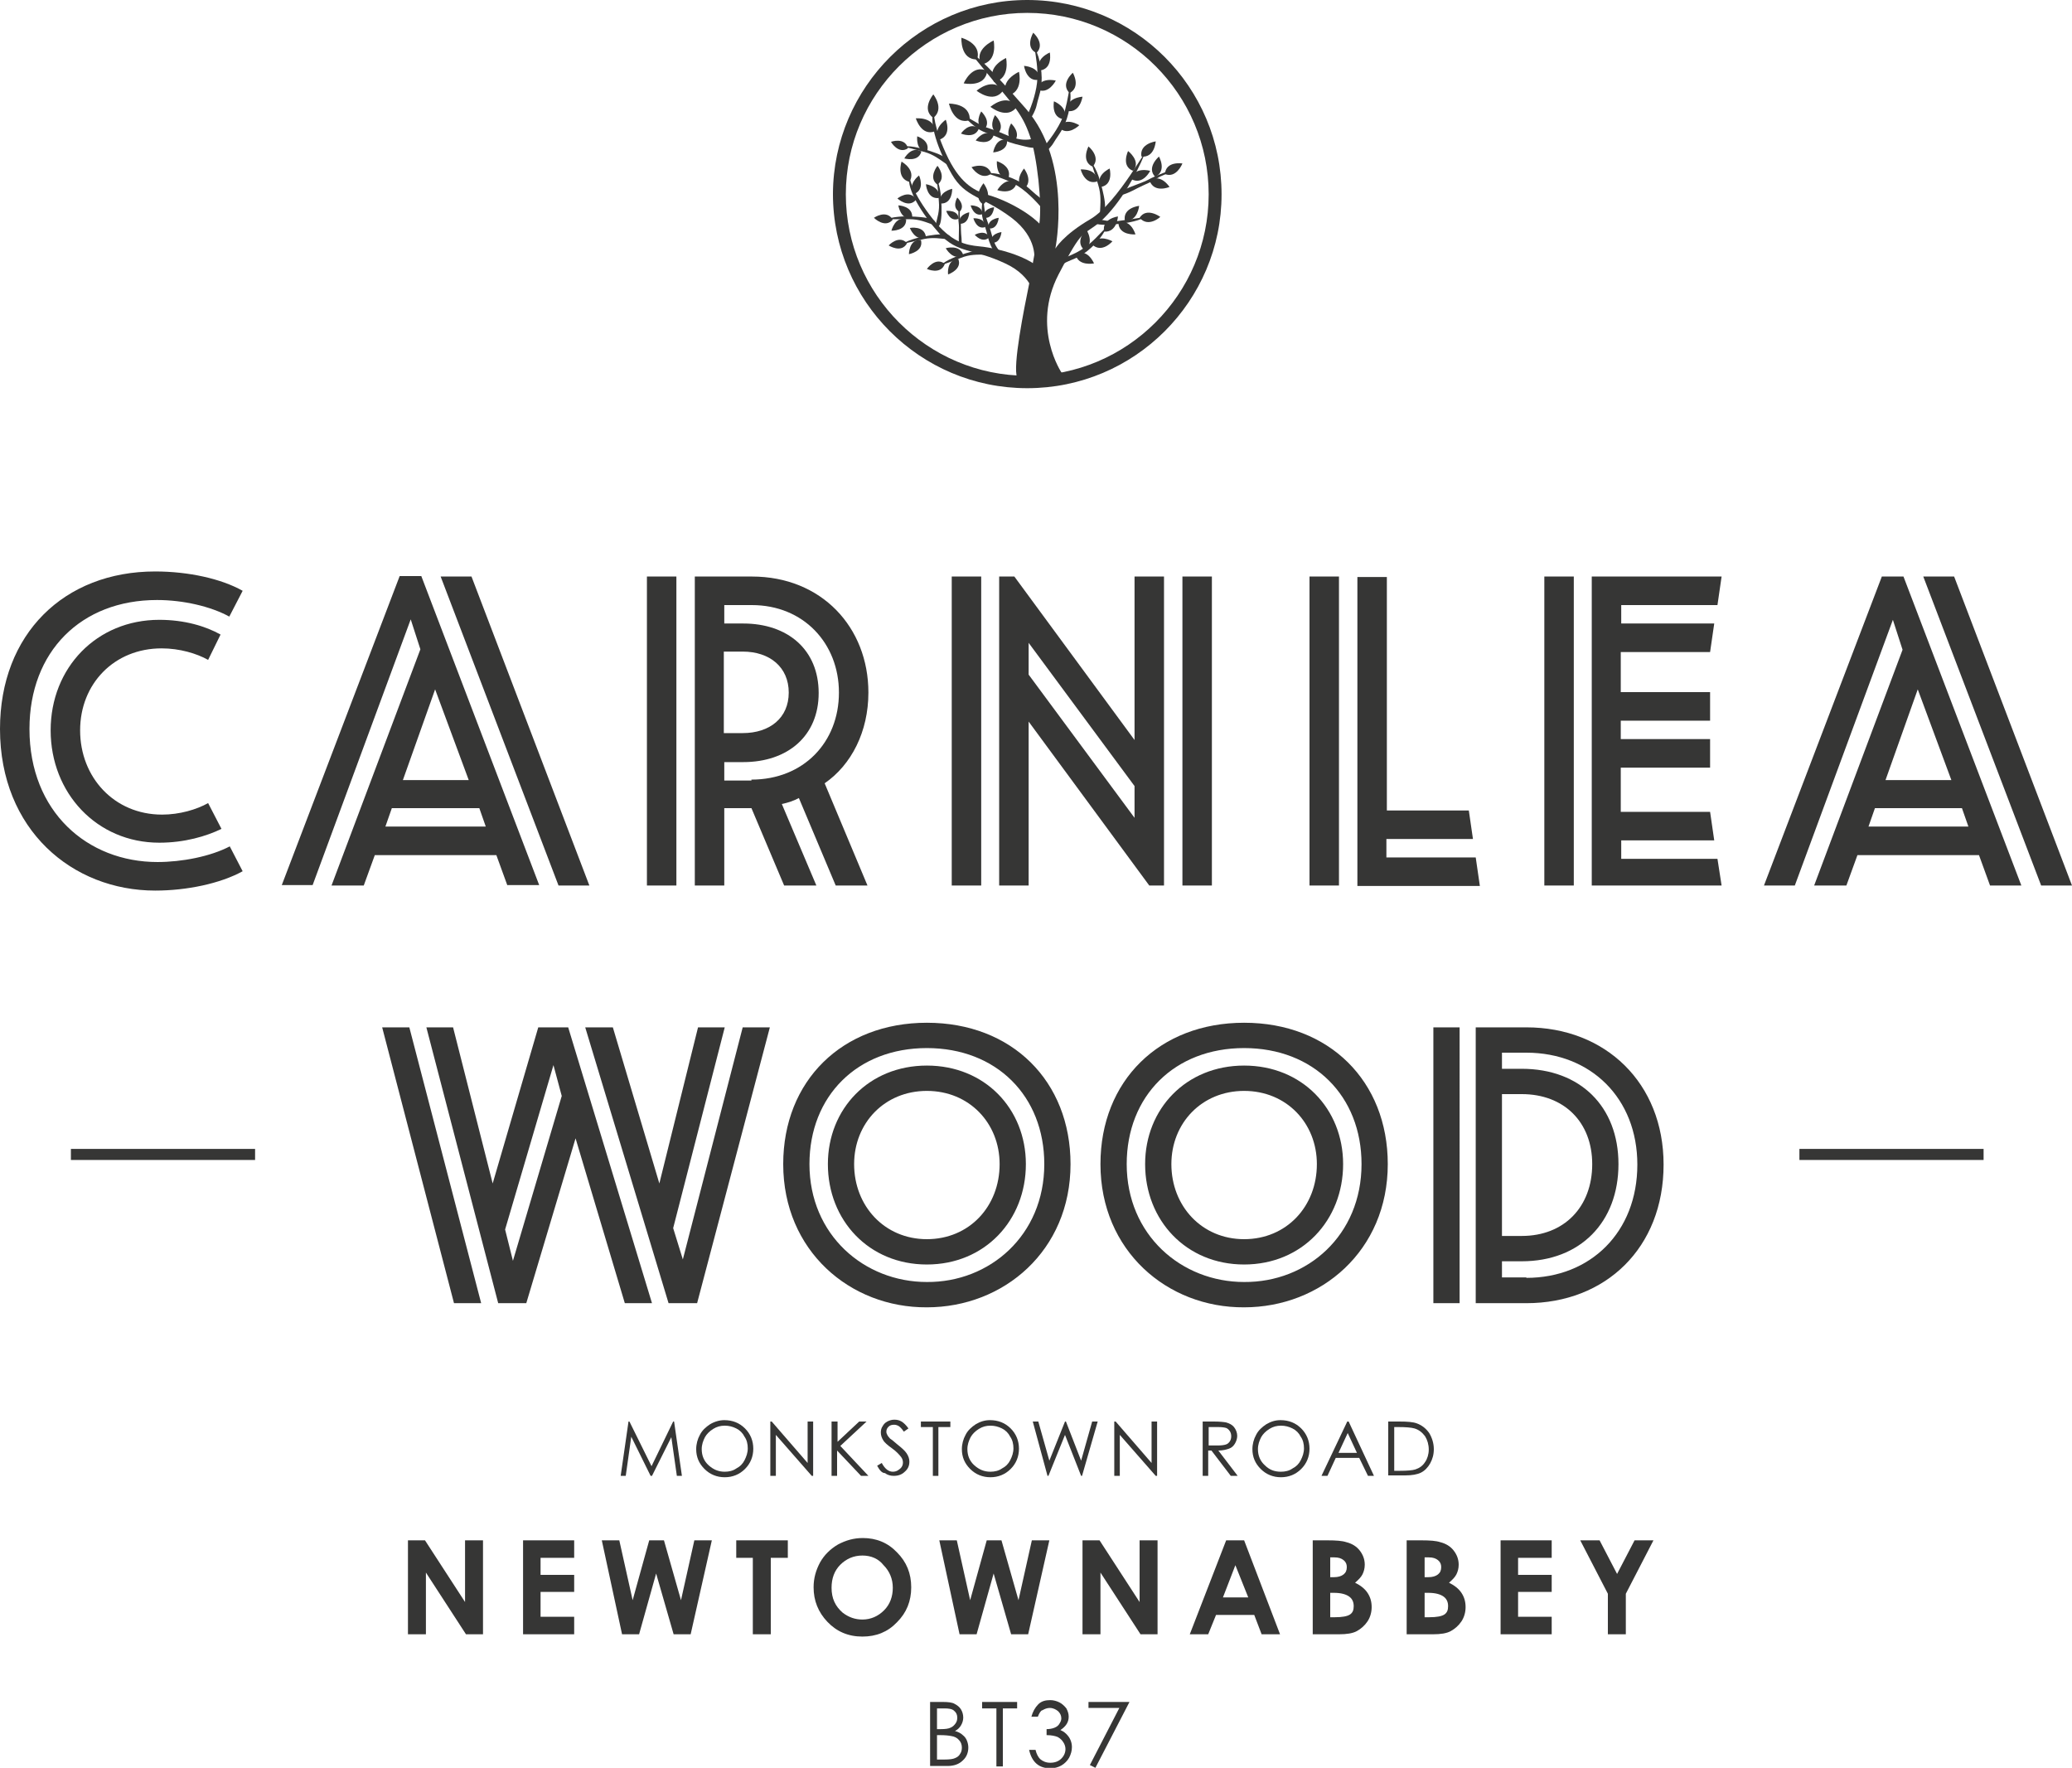 <?xml version="1.0" encoding="utf-8"?>
<!-- Generator: Adobe Illustrator 25.2.1, SVG Export Plug-In . SVG Version: 6.00 Build 0)  -->
<svg version="1.1" id="Layer_1" xmlns="http://www.w3.org/2000/svg" xmlns:xlink="http://www.w3.org/1999/xlink" x="0px" y="0px"
	 width="450px" height="383.9px" viewBox="0 0 450 383.9" style="enable-background:new 0 0 450 383.9;" xml:space="preserve">
<style type="text/css">
	.st0{fill:#363635;}
</style>
<g>
	<g>
		<g>
			<path class="st0" d="M220.9,82c0,0,7.5,2,9.7-1c0,0-6.7-9.8-0.7-21.4c5.4-10.5,5.2-8.2,9-11.4c4.6-4.1,8.1-10.9,9.5-14.3
				c1.5-3.5-5.6,10.2-11.6,13.7c-6,3.5-7.6,6.4-7.6,6.4s3.8-18.7-6.4-30.4c-10.4-11.9-11.5-11.8-11.5-11.8l0.3,0.7
				c8.4,10.4,10.2,11.6,12.1,17.1c1.5,4.2,2.7,14.7,2,19.2c-0.7,4.5-1.2,7.5-2.2,12.9C222.4,67.1,219.9,79.5,220.9,82"/>
		</g>
	</g>
	<g>
		<g>
			<path class="st0" d="M224.8,64.9c0,0-0.2-4.8-6.5-7.7c-7-3.3-10.4-2.1-14.3-6.5c-3.9-4.4-7.1-9.7-6.5-12.3c0,0,0.5,3.4,5.2,9.3
				c3.9,4.9,7,5.5,10,5.8c4.6,0.4,14.4,3.1,14.8,7.7C227.8,65.7,224.8,64.9,224.8,64.9"/>
		</g>
		<g>
			<path class="st0" d="M224.6,56.5c0,0,0.9-4.8-4.9-9.2c-6.4-4.8-10-4.3-13-9.5c-3-5.2-5-11.2-3.9-13.7c0,0-0.2,3.5,3.2,10.4
				c2.9,5.7,5.9,7,8.8,7.9c4.6,1.3,13.8,6.2,13.2,10.9C227.4,58,224.6,56.5,224.6,56.5"/>
		</g>
		<g>
			<path class="st0" d="M215.8,8.8c0,0-4.4,1.9-2.7,5.2l0,0C216.8,13.4,215.8,8.8,215.8,8.8"/>
		</g>
		<g>
			<path class="st0" d="M218.5,12.6c0,0-4.4,1.9-2.6,5.2l0,0C219.5,17.1,218.5,12.6,218.5,12.6"/>
		</g>
		<g>
			<path class="st0" d="M221.3,15.6c0,0-4.4,1.9-2.6,5.2l0,0C222.4,20.1,221.3,15.6,221.3,15.6"/>
		</g>
		<g>
			<path class="st0" d="M208.8,8.2c0,0-0.3,4.8,3.4,4.7l0,0C213.3,9.4,208.8,8.2,208.8,8.2"/>
		</g>
		<g>
			<path class="st0" d="M209.3,18.1c0,0,4.7,1,5.1-2.7l0,0C211.1,13.8,209.3,18.1,209.3,18.1"/>
		</g>
		<g>
			<path class="st0" d="M212.1,19.7c0,0,3.7,3,5.8-0.1h0C215.6,16.6,212.1,19.7,212.1,19.7"/>
		</g>
		<g>
			<path class="st0" d="M215.1,23.2c0,0,3.7,3,5.8-0.1h0C218.6,20.1,215.1,23.2,215.1,23.2"/>
		</g>
		<g>
			<path class="st0" d="M195.8,35.1c0,0-1.2,3.6,1.7,4.4l0,0C199.1,36.9,195.8,35.1,195.8,35.1"/>
		</g>
		<g>
			<path class="st0" d="M194.9,43.1c0,0,2.5,2.3,4.1,0.2h0C197.5,41,194.9,43.1,194.9,43.1"/>
		</g>
		<g>
			<path class="st0" d="M199.6,38.1c0,0-2.7,2-1,4l0,0C201,41.1,199.6,38.1,199.6,38.1"/>
		</g>
		<g>
			<path class="st0" d="M251,30.7c0,0-3.6,0.5-3.1,3.3l0,0C250.8,34.3,251,30.7,251,30.7"/>
		</g>
		<g>
			<path class="st0" d="M238.9,46.2c0.1-2.2,0.3-3.8-0.4-6.1c-0.4-1.4-0.9-2.9-1.6-5.1c0.7,1,1.2,1.9,1.7,3.3
				c0.3,0.9,2.5,7.9,0.7,7.9c0-0.2-0.1,0.2-0.1,0.1"/>
		</g>
		<g>
			<path class="st0" d="M236.4,31.8c0,0-1.7,3.2,0.9,4.4l0,0C239.2,34.1,236.4,31.8,236.4,31.8"/>
		</g>
		<g>
			<path class="st0" d="M234.7,36.8c0,0,0.9,3.5,3.6,2.6l0,0C238.3,36.5,234.7,36.8,234.7,36.8"/>
		</g>
		<g>
			<path class="st0" d="M241,36.6c0,0-3.3,1.5-1.9,4l0,0C241.9,40.1,241,36.6,241,36.6"/>
		</g>
		<g>
			<path class="st0" d="M205.5,35.6c-1.6-1.1-2.7-2-4.7-2.6c-1.3-0.3-2.6-0.7-4.6-1.2c1.1-0.1,2,0,3.3,0.3c0.9,0.2,7.1,1.8,6.3,3.2
				c-0.2-0.1,0.1,0.2,0,0.2"/>
		</g>
		<g>
			<path class="st0" d="M193.5,30.8c0,0,1.6,2.8,3.7,1.4l0,0C196.5,29.7,193.5,30.8,193.5,30.8"/>
		</g>
		<g>
			<path class="st0" d="M196.4,34.4c0,0,3.1,0.9,3.7-1.5l0,0C197.9,31.6,196.4,34.4,196.4,34.4"/>
		</g>
		<g>
			<path class="st0" d="M199.2,29.6c0,0-0.4,3.2,2.1,3.4l0,0C202.2,30.5,199.2,29.6,199.2,29.6"/>
		</g>
		<g>
			<path class="st0" d="M203.1,49.2c0.5-2,1-3.4,0.8-5.5c-0.1-1.4-0.2-2.8-0.5-4.9c0.5,1,0.7,1.9,0.9,3.3c0.1,0.9,0.7,7.5-0.9,7.2
				c0.1-0.2-0.2,0.1-0.1,0.1"/>
		</g>
		<g>
			<path class="st0" d="M203.6,36c0,0-2.1,2.6,0,4.1v0C205.7,38.5,203.6,36,203.6,36"/>
		</g>
		<g>
			<path class="st0" d="M201.1,40c0,0,0.2,3.3,2.8,3l0,0C204.4,40.5,201.1,40,201.1,40"/>
		</g>
		<g>
			<path class="st0" d="M206.8,41c0,0-3.3,0.7-2.5,3.2l0,0C206.9,44.3,206.8,41,206.8,41"/>
		</g>
		<g>
			<path class="st0" d="M237.5,47.4c2.2,0.4,3.7,0.9,6,0.5c1.5-0.2,3-0.4,5.3-0.8c-1.1,0.6-2.1,0.9-3.6,1.2c-1,0.2-8.1,1.3-8-0.5
				c0.2,0.1-0.2-0.2-0.1-0.2"/>
		</g>
		<g>
			<path class="st0" d="M252,47.1c0,0-3-2.2-4.5,0.2l0,0C249.4,49.5,252,47.1,252,47.1"/>
		</g>
		<g>
			<path class="st0" d="M247.4,44.7c0,0-3.6,0.4-3.1,3.2l0,0C247.1,48.2,247.4,44.7,247.4,44.7"/>
		</g>
		<g>
			<path class="st0" d="M246.6,50.9c0,0-1-3.5-3.7-2.5l0,0C243,51.2,246.6,50.9,246.6,50.9"/>
		</g>
		<g>
			<path class="st0" d="M202.9,48.9c-1.9-0.7-3.3-1.3-5.4-1.3c-1.4,0-2.8,0-4.9,0c1.1-0.4,2-0.5,3.4-0.6c0.9,0,7.5-0.1,7.1,1.5
				c-0.2-0.1,0.1,0.2,0.1,0.2"/>
		</g>
		<g>
			<path class="st0" d="M189.8,47.3c0,0,2.4,2.4,4.1,0.4l0,0C192.5,45.4,189.8,47.3,189.8,47.3"/>
		</g>
		<g>
			<path class="st0" d="M193.6,50.1c0,0,3.3,0.1,3.2-2.5l0,0C194.4,46.9,193.6,50.1,193.6,50.1"/>
		</g>
		<g>
			<path class="st0" d="M195.1,44.6c0,0,0.5,3.3,3,2.8l0,0C198.4,44.7,195.1,44.6,195.1,44.6"/>
		</g>
		<g>
			<path class="st0" d="M206.2,52c-2-0.2-3.5-0.5-5.5-0.1c-1.3,0.3-2.7,0.6-4.8,1.1c1-0.6,1.8-0.9,3.2-1.3c0.9-0.2,7.3-1.7,7.3-0.1
				c-0.2,0,0.2,0.1,0.1,0.1"/>
		</g>
		<g>
			<path class="st0" d="M193,53.3c0,0,2.8,1.8,4-0.5l0,0C195.2,50.9,193,53.3,193,53.3"/>
		</g>
		<g>
			<path class="st0" d="M197.4,55.2c0,0,3.3-0.6,2.6-3.1l0,0C197.4,51.9,197.4,55.2,197.4,55.2"/>
		</g>
		<g>
			<path class="st0" d="M197.6,49.5c0,0,1.2,3.1,3.5,2l0,0C200.8,48.9,197.6,49.5,197.6,49.5"/>
		</g>
		<g>
			<path class="st0" d="M214.2,55.3c-2,0-3.5-0.1-5.5,0.7c-1.3,0.5-2.6,1-4.6,1.7c0.9-0.7,1.7-1.2,2.9-1.7c0.8-0.4,7-2.7,7.2-1.1
				c-0.2,0,0.2,0.1,0.1,0.1"/>
		</g>
		<g>
			<path class="st0" d="M201.3,58.4c0,0,3,1.4,3.9-1.1l0,0C203.2,55.7,201.3,58.4,201.3,58.4"/>
		</g>
		<g>
			<path class="st0" d="M205.9,59.6c0,0,3.2-1.1,2.2-3.4l0,0C205.5,56.4,205.9,59.6,205.9,59.6"/>
		</g>
		<g>
			<path class="st0" d="M205.4,53.9c0,0,1.6,2.9,3.8,1.5l0,0C208.5,53,205.4,53.9,205.4,53.9"/>
		</g>
		<g>
			<path class="st0" d="M245,32.8c0,0-1.6,3.3,1.1,4.3l0,0C247.9,35,245,32.8,245,32.8"/>
		</g>
		<g>
			<path class="st0" d="M249.8,37.1c0,0-3.5-1-4.1,1.8l0,0C248.2,40.3,249.8,37.1,249.8,37.1"/>
		</g>
		<g>
			<path class="st0" d="M243.8,41.4c2-1.1,4.3-1.6,6.2-2.7c0.5-0.3,5.7-2.5,3.6-1.1c-0.5,0.3-1.7,0.7-2.1,1
				c-0.8,0.6-2.4,1.3-3.3,1.7c-1.6,0.7-2.8,1.6-5.1,2.2c0.1-0.5,0.3-0.4,0.7-0.7"/>
		</g>
		<g>
			<path class="st0" d="M256.8,35.5c0,0-3.6-0.6-3.8,2.3l0,0C255.5,38.8,256.8,35.5,256.8,35.5"/>
		</g>
		<g>
			<path class="st0" d="M254,40.6c0,0-2-3.1-4.3-1.3l0,0C250.7,42,254,40.6,254,40.6"/>
		</g>
		<g>
			<path class="st0" d="M251.7,34c0,0-2.8,2.4-0.8,4.4l0,0C253.5,37.1,251.7,34,251.7,34"/>
		</g>
		<g>
			<path class="st0" d="M208.3,53.1c-0.2-1.6,0.1-3.3-0.1-4.8c-0.1-0.4-0.1-4.4,0.2-2.7c0.1,0.4,0,1.3,0.1,1.7
				c0.2,0.7,0.2,1.9,0.2,2.6c0,1.2,0.3,2.3,0.1,4c-0.3-0.2-0.2-0.3-0.3-0.7"/>
		</g>
		<g>
			<path class="st0" d="M207.9,42.9c0,0-1.3,2.2,0.5,3.1l0,0C209.8,44.6,207.9,42.9,207.9,42.9"/>
		</g>
		<g>
			<path class="st0" d="M210.5,46.1c0,0-2.6,0.5-2,2.5l0,0C210.5,48.6,210.5,46.1,210.5,46.1"/>
		</g>
		<g>
			<path class="st0" d="M205.5,45.8c0,0,0.8,2.5,2.7,1.7l0,0C208.1,45.5,205.5,45.8,205.5,45.8"/>
		</g>
		<g>
			<path class="st0" d="M223.1,25.1c1.1-2.4,2.1-5.5,2.2-8.1c0.1-2.3-0.3-4.4-0.6-6.6c1.3,2.2,1.8,6,1.4,8.6c-0.2,1.3-0.7,2.6-1,4
				c-0.1,0.7-1.7,4.3-1.8,2.1"/>
		</g>
		<g>
			<path class="st0" d="M224.4,7.1c0,0-1.9,3.2,0.7,4.4l0,0C227.1,9.5,224.4,7.1,224.4,7.1"/>
		</g>
		<g>
			<path class="st0" d="M228,11.4c0,0-3.4,1.4-2.1,3.9l0,0C228.7,14.9,228,11.4,228,11.4"/>
		</g>
		<g>
			<path class="st0" d="M229.3,17.5c0,0-3.5-0.9-4.1,1.9l0,0C227.7,20.7,229.3,17.5,229.3,17.5"/>
		</g>
		<g>
			<path class="st0" d="M222.4,14.3c0,0,0.5,3.6,3.3,3l0,0C226,14.5,222.4,14.3,222.4,14.3"/>
		</g>
		<g>
			<path class="st0" d="M226.6,45.6c-1.6-2-4-4.4-6.2-5.6c-2-1.1-4.1-1.7-6.1-2.4c2.6-0.2,6.2,1.1,8.3,2.6c1.1,0.8,2,1.8,3.1,2.6
				c0.5,0.4,3.1,3.5,1.1,2.5"/>
		</g>
		<g>
			<path class="st0" d="M211,36.3c0,0,2,3.1,4.3,1.4l0,0C214.3,35,211,36.3,211,36.3"/>
		</g>
		<g>
			<path class="st0" d="M216.5,35c0,0-0.3,3.7,2.5,3.7l0,0C219.9,36,216.5,35,216.5,35"/>
		</g>
		<g>
			<path class="st0" d="M222.4,36.6c0,0-2.4,2.8-0.1,4.5v0C224.6,39.4,222.4,36.6,222.4,36.6"/>
		</g>
		<g>
			<path class="st0" d="M216.6,41.3c0,0,3.5,1.2,4.2-1.6l0,0C218.3,38.2,216.6,41.3,216.6,41.3"/>
		</g>
		<g>
			<path class="st0" d="M227.8,57c2.5-0.6,5.6-1.7,7.7-3.2c1.9-1.3,3.3-3,4.8-4.5c-0.9,2.4-3.6,5.1-5.9,6.4c-1.2,0.6-2.5,1-3.7,1.7
				c-0.6,0.3-4.4,1.3-2.8-0.1"/>
		</g>
		<g>
			<path class="st0" d="M242.8,47c0,0-3.6,0.5-3,3.3l0,0C242.6,50.5,242.8,47,242.8,47"/>
		</g>
		<g>
			<path class="st0" d="M241.6,52.4c0,0-3.2-1.8-4.4,0.7l0,0C239.3,55.1,241.6,52.4,241.6,52.4"/>
		</g>
		<g>
			<path class="st0" d="M237.6,57.2c0,0-1.4-3.4-4-2l0,0C234.1,57.9,237.6,57.2,237.6,57.2"/>
		</g>
		<g>
			<path class="st0" d="M235.9,49.8c0,0-2.6,2.6-0.4,4.5l0,0C237.9,52.8,235.9,49.8,235.9,49.8"/>
		</g>
		<g>
			<path class="st0" d="M226.1,32.5c1.8-1.9,3.7-4.6,4.7-7c0.8-2.2,1.1-4.3,1.5-6.4c0.6,2.5-0.2,6.3-1.4,8.6
				c-0.6,1.2-1.5,2.3-2.2,3.5c-0.3,0.6-3,3.5-2.3,1.5"/>
		</g>
		<g>
			<path class="st0" d="M233,15.8c0,0-2.8,2.4-0.7,4.4l0,0C234.8,18.9,233,15.8,233,15.8"/>
		</g>
		<g>
			<path class="st0" d="M235.1,21c0,0-3.7,0.2-3.3,3.1l0,0C234.6,24.6,235.1,21,235.1,21"/>
		</g>
		<g>
			<path class="st0" d="M234.4,27.2c0,0-3.1-2-4.4,0.5l0,0C231.9,29.7,234.4,27.2,234.4,27.2"/>
		</g>
		<g>
			<path class="st0" d="M228.9,22c0,0-0.7,3.6,2.2,3.9l0,0C232.2,23.3,228.9,22,228.9,22"/>
		</g>
		<g>
			<path class="st0" d="M224.5,30.1c-3.3,0.9-5.8-0.9-8.7-1.9c-1.2-0.4-2.3-0.7-3.4-1.4c-1-0.6-1.9-1-2.8-1.8
				c-0.1,0.9,2.4,2.7,3.2,3.2c1.4,0.8,2.9,1.1,4.3,1.8c1.6,0.8,3,1.2,4.7,1.6c0.5,0.1,2.4,0.7,2.9,0.4c0.6-0.4,0.1-1.9-0.9-1.9"/>
		</g>
		<g>
			<path class="st0" d="M206.1,22.5c0,0,1,4.7,4.5,3.6l0,0C210.8,22.4,206.1,22.5,206.1,22.5"/>
		</g>
		<g>
			<path class="st0" d="M215.7,33.1c0,0,3.3-0.2,3-2.7l0,0C216.2,29.8,215.7,33.1,215.7,33.1"/>
		</g>
		<g>
			<path class="st0" d="M208.7,29c0,0,3,1.3,3.9-1.1l0,0C210.5,26.3,208.7,29,208.7,29"/>
		</g>
		<g>
			<path class="st0" d="M211.9,30.5c0,0,3,1.3,3.9-1.1l0,0C213.8,27.8,211.9,30.5,211.9,30.5"/>
		</g>
		<g>
			<path class="st0" d="M213.1,24.2c0,0-1.7,2.8,0.6,4l0,0C215.5,26.4,213.1,24.2,213.1,24.2"/>
		</g>
		<g>
			<path class="st0" d="M216.1,25c0,0-1.7,2.8,0.6,4l0,0C218.5,27.2,216.1,25,216.1,25"/>
		</g>
		<g>
			<path class="st0" d="M219.6,26.8c0,0-1.7,2.8,0.6,4l0,0C222,29,219.6,26.8,219.6,26.8"/>
		</g>
		<g>
			<path class="st0" d="M217.8,55.1c-2.2-1.6-2.2-4.1-3.1-6.3c-0.3-0.9-0.7-1.8-0.8-2.8c-0.1-0.9-0.3-1.7-0.2-2.7
				c-0.6,0.4-0.5,2.8-0.4,3.6c0.2,1.2,0.7,2.4,1,3.6c0.3,1.4,0.7,2.5,1.3,3.7c0.2,0.4,0.7,1.9,1.2,2c0.5,0.2,1.2-0.9,0.8-1.5"/>
		</g>
		<g>
			<path class="st0" d="M213.6,39.8c0,0-2.5,2.9-0.1,4.6v0C215.9,42.7,213.6,39.8,213.6,39.8"/>
		</g>
		<g>
			<path class="st0" d="M211.7,51c0,0,1.7,2,3.2,0.5l0,0C213.9,49.7,211.7,51,211.7,51"/>
		</g>
		<g>
			<path class="st0" d="M210.8,44.6c0,0,0.7,2.6,2.6,1.9l0,0C213.3,44.5,210.8,44.6,210.8,44.6"/>
		</g>
		<g>
			<path class="st0" d="M211.4,47.4c0,0,0.7,2.6,2.6,1.9l0,0C214,47.2,211.4,47.4,211.4,47.4"/>
		</g>
		<g>
			<path class="st0" d="M215.9,45c0,0-2.6,0.3-2.2,2.3l0,0C215.7,47.6,215.9,45,215.9,45"/>
		</g>
		<g>
			<path class="st0" d="M216.9,47.3c0,0-2.6,0.3-2.2,2.3l0,0C216.7,49.9,216.9,47.3,216.9,47.3"/>
		</g>
		<g>
			<path class="st0" d="M217.5,50.4c0,0-2.6,0.3-2.2,2.3l0,0C217.3,53,217.5,50.4,217.5,50.4"/>
		</g>
		<g>
			<path class="st0" d="M202.7,20.5c0,0-2.7,3.2,0,5.1l0,0C205.2,23.6,202.7,20.5,202.7,20.5"/>
		</g>
		<g>
			<path class="st0" d="M198.9,25.7c0,0,1.2,4,4.2,2.8l0,0C202.9,25.3,198.9,25.7,198.9,25.7"/>
		</g>
		<g>
			<path class="st0" d="M205.4,26c0,0-3.1,2.1-1.3,4.3l0,0C206.8,29.3,205.4,26,205.4,26"/>
		</g>
	</g>
	<g>
		<path class="st0" d="M223.1,84.3c-23.3,0-42.2-18.9-42.2-42.2C181,18.9,199.9,0,223.1,0c23.3,0,42.2,18.9,42.2,42.2
			C265.3,65.4,246.4,84.3,223.1,84.3z M223.1,2.8c-21.7,0-39.4,17.7-39.4,39.4s17.7,39.4,39.4,39.4s39.4-17.7,39.4-39.4
			S244.9,2.8,223.1,2.8z"/>
	</g>
	<g>
		<path class="st0" d="M98.6,283L83,223.1h5.9l15.6,59.9H98.6z M135.7,283L125,247.2L114.3,283h-6.1l-15.6-59.9h5.8L107,257
			l9.9-33.9h6.5l18.2,59.9H135.7z M122,238l-1.8-6.7l-10.5,35.7l1.7,6.8L122,238z M127.1,223.1h6l10.1,33.9l8.4-33.9h5.8l-11.2,43.6
			l2.1,6.8l13-50.4h5.9L151.4,283h-6.2L127.1,223.1z"/>
		<path class="st0" d="M170.1,252.8c0-18.1,12.8-30.7,31.2-30.7c18.5,0,31.2,12.7,31.2,30.7c0,18.8-14.5,31.1-31.2,31.1
			C184.6,284,170.1,271.6,170.1,252.8z M226.8,252.8c0-14.8-10.4-25.2-25.5-25.2c-15.1,0-25.5,10.4-25.5,25.2
			c0,15.4,11.9,25.6,25.5,25.6C214.9,278.5,226.8,268.3,226.8,252.8z M179.8,252.8c0-12,8.9-21.4,21.5-21.4s21.5,9.4,21.5,21.4
			c0,12.2-8.9,21.8-21.5,21.8S179.8,265,179.8,252.8z M217.1,252.8c0-8.9-6.6-15.9-15.8-15.9c-9.2,0-15.8,7-15.8,15.9
			c0,9.1,6.6,16.3,15.8,16.3C210.5,269.1,217.1,262,217.1,252.8z"/>
		<path class="st0" d="M239,252.8c0-18.1,12.8-30.7,31.2-30.7c18.5,0,31.2,12.7,31.2,30.7c0,18.8-14.5,31.1-31.2,31.1
			C253.5,284,239,271.6,239,252.8z M295.7,252.8c0-14.8-10.4-25.2-25.5-25.2c-15.1,0-25.5,10.4-25.5,25.2
			c0,15.4,11.9,25.6,25.5,25.6C283.9,278.5,295.7,268.3,295.7,252.8z M248.7,252.8c0-12,8.9-21.4,21.5-21.4
			c12.6,0,21.5,9.4,21.5,21.4c0,12.2-8.9,21.8-21.5,21.8C257.6,274.6,248.7,265,248.7,252.8z M286,252.8c0-8.9-6.6-15.9-15.8-15.9
			c-9.2,0-15.8,7-15.8,15.9c0,9.1,6.6,16.3,15.8,16.3C279.4,269.1,286,262,286,252.8z"/>
		<path class="st0" d="M311.3,283v-59.9h5.7V283H311.3z M320.5,223.1h11c17.2,0,29.8,12.1,29.8,29.8c0,18.1-12.6,30.1-29.8,30.1h-11
			V223.1z M331.5,277.5c13.9,0,24.1-9.9,24.1-24.6c0-14.4-10.1-24.3-24.1-24.3h-5.3v3.5h4.3c12.7,0,21,8.2,21,20.7
			c0,12.6-8.3,21.1-21,21.1h-4.3v3.5H331.5z M330.5,268.4c9.2,0,15.3-6.3,15.3-15.6c0-9.1-6.1-15.2-15.3-15.2h-4.3v30.8H330.5z"/>
	</g>
	<g>
		<path class="st0" d="M134.8,320.5l1.7-11.8h0.2l4.8,9.7l4.7-9.7h0.2l1.7,11.8H147l-1.2-8.4l-4.2,8.4h-0.3l-4.2-8.5l-1.2,8.5H134.8
			z"/>
		<path class="st0" d="M157.3,308.4c1.8,0,3.3,0.6,4.5,1.8c1.2,1.2,1.8,2.7,1.8,4.4c0,1.7-0.6,3.2-1.8,4.4c-1.2,1.2-2.7,1.8-4.4,1.8
			c-1.7,0-3.2-0.6-4.4-1.8c-1.2-1.2-1.8-2.6-1.8-4.3c0-1.1,0.3-2.2,0.8-3.1c0.5-1,1.3-1.7,2.2-2.3
			C155.2,308.7,156.3,308.4,157.3,308.4z M157.4,309.6c-0.9,0-1.7,0.2-2.5,0.7c-0.8,0.5-1.4,1.1-1.8,1.8c-0.4,0.8-0.7,1.6-0.7,2.6
			c0,1.4,0.5,2.6,1.5,3.5s2.1,1.4,3.5,1.4c0.9,0,1.8-0.2,2.5-0.7c0.8-0.4,1.4-1,1.8-1.8s0.7-1.6,0.7-2.6c0-0.9-0.2-1.8-0.7-2.5
			c-0.4-0.8-1-1.4-1.8-1.8C159.1,309.8,158.3,309.6,157.4,309.6z"/>
		<path class="st0" d="M167.3,320.5v-11.8h0.3l7.8,9v-9h1.2v11.8h-0.3l-7.8-8.9v8.9H167.3z"/>
		<path class="st0" d="M180.7,308.7h1.2v4.4l4.7-4.4h1.6l-5.7,5.3l6.1,6.5h-1.6l-5.2-5.5v5.5h-1.2V308.7z"/>
		<path class="st0" d="M190.5,318.3l1-0.6c0.7,1.3,1.5,1.9,2.4,1.9c0.4,0,0.8-0.1,1.1-0.3c0.3-0.2,0.6-0.4,0.8-0.7
			c0.2-0.3,0.3-0.6,0.3-1c0-0.4-0.1-0.8-0.4-1.2c-0.4-0.5-1-1.2-2-1.9c-1-0.7-1.6-1.3-1.8-1.6c-0.4-0.6-0.6-1.2-0.6-1.8
			c0-0.5,0.1-1,0.4-1.4c0.2-0.4,0.6-0.8,1-1c0.4-0.2,0.9-0.4,1.5-0.4c0.6,0,1.1,0.1,1.6,0.4c0.5,0.3,1,0.8,1.5,1.5l-1,0.7
			c-0.4-0.6-0.8-1-1.1-1.2c-0.3-0.2-0.7-0.3-1-0.3c-0.5,0-0.9,0.1-1.2,0.4c-0.3,0.3-0.5,0.6-0.5,1.1c0,0.3,0.1,0.5,0.2,0.7
			s0.3,0.5,0.6,0.8c0.2,0.1,0.7,0.5,1.5,1.2c1,0.8,1.7,1.4,2.1,2c0.4,0.6,0.6,1.2,0.6,1.8c0,0.9-0.3,1.6-1,2.2
			c-0.6,0.6-1.4,0.9-2.4,0.9c-0.7,0-1.4-0.2-1.9-0.6C191.5,319.9,191,319.2,190.5,318.3z"/>
		<path class="st0" d="M200,309.9v-1.2h6.4v1.2h-2.6v10.6h-1.2v-10.6H200z"/>
		<path class="st0" d="M215,308.4c1.8,0,3.3,0.6,4.5,1.8c1.2,1.2,1.8,2.7,1.8,4.4c0,1.7-0.6,3.2-1.8,4.4c-1.2,1.2-2.7,1.8-4.4,1.8
			c-1.7,0-3.2-0.6-4.4-1.8c-1.2-1.2-1.8-2.6-1.8-4.3c0-1.1,0.3-2.2,0.8-3.1c0.5-1,1.3-1.7,2.2-2.3
			C212.9,308.7,213.9,308.4,215,308.4z M215.1,309.6c-0.9,0-1.7,0.2-2.5,0.7c-0.8,0.5-1.4,1.1-1.8,1.8c-0.4,0.8-0.7,1.6-0.7,2.6
			c0,1.4,0.5,2.6,1.5,3.5s2.1,1.4,3.5,1.4c0.9,0,1.8-0.2,2.5-0.7c0.8-0.4,1.4-1,1.8-1.8s0.7-1.6,0.7-2.6c0-0.9-0.2-1.8-0.7-2.5
			c-0.4-0.8-1-1.4-1.8-1.8C216.8,309.8,216,309.6,215.1,309.6z"/>
		<path class="st0" d="M224.3,308.7h1.2l2.4,8.5l3.4-8.5h0.2l3.3,8.5l2.4-8.5h1.2l-3.4,11.8h-0.2l-3.5-8.9l-3.6,8.9h-0.2
			L224.3,308.7z"/>
		<path class="st0" d="M242,320.5v-11.8h0.3l7.8,9v-9h1.2v11.8H251l-7.8-8.9v8.9H242z"/>
		<path class="st0" d="M261.3,308.7h2.3c1.3,0,2.2,0.1,2.7,0.2c0.7,0.2,1.3,0.5,1.7,1c0.4,0.5,0.7,1.2,0.7,1.9
			c0,0.6-0.2,1.2-0.5,1.7c-0.3,0.5-0.7,0.9-1.3,1.1c-0.6,0.2-1.3,0.4-2.3,0.4l4.2,5.5h-1.5l-4.2-5.5h-0.7v5.5h-1.2V308.7z
			 M262.5,309.9v4l2,0c0.8,0,1.4-0.1,1.7-0.2c0.4-0.1,0.7-0.4,0.9-0.7c0.2-0.3,0.3-0.7,0.3-1.1c0-0.4-0.1-0.8-0.3-1.1
			c-0.2-0.3-0.5-0.6-0.8-0.7c-0.3-0.1-0.9-0.2-1.7-0.2H262.5z"/>
		<path class="st0" d="M278.1,308.4c1.8,0,3.3,0.6,4.5,1.8c1.2,1.2,1.8,2.7,1.8,4.4c0,1.7-0.6,3.2-1.8,4.4c-1.2,1.2-2.7,1.8-4.4,1.8
			c-1.7,0-3.2-0.6-4.4-1.8c-1.2-1.2-1.8-2.6-1.8-4.3c0-1.1,0.3-2.2,0.8-3.1c0.5-1,1.3-1.7,2.2-2.3C276,308.7,277,308.4,278.1,308.4z
			 M278.2,309.6c-0.9,0-1.7,0.2-2.5,0.7c-0.8,0.5-1.4,1.1-1.8,1.8c-0.4,0.8-0.7,1.6-0.7,2.6c0,1.4,0.5,2.6,1.5,3.5
			c1,1,2.1,1.4,3.5,1.4c0.9,0,1.8-0.2,2.5-0.7c0.8-0.4,1.4-1,1.8-1.8s0.7-1.6,0.7-2.6c0-0.9-0.2-1.8-0.7-2.5c-0.4-0.8-1-1.4-1.8-1.8
			C279.9,309.8,279.1,309.6,278.2,309.6z"/>
		<path class="st0" d="M292.9,308.7l5.5,11.8h-1.3l-1.9-3.9h-5.1l-1.8,3.9H287l5.6-11.8H292.9z M292.7,311.2l-2,4.3h4L292.7,311.2z"
			/>
		<path class="st0" d="M301.5,320.5v-11.8h2.4c1.8,0,3,0.1,3.8,0.4c1.1,0.4,2,1.1,2.7,2.1c0.6,1,1,2.2,1,3.5c0,1.2-0.3,2.2-0.8,3.1
			c-0.5,0.9-1.2,1.6-2,2c-0.8,0.4-2,0.6-3.4,0.6H301.5z M302.6,319.4h1.4c1.6,0,2.8-0.1,3.4-0.3c0.9-0.3,1.6-0.8,2.1-1.6
			c0.5-0.7,0.8-1.7,0.8-2.7c0-1.1-0.3-2.1-0.8-2.9c-0.6-0.8-1.3-1.4-2.3-1.7c-0.7-0.2-1.9-0.3-3.6-0.3h-0.8V319.4z"/>
	</g>
	<g>
		<path class="st0" d="M88.6,334.5h3.7l8.7,13.4v-13.4h3.9v20.4h-3.7l-8.7-13.4v13.4h-3.9V334.5z"/>
		<path class="st0" d="M113.6,334.5h11.1v3.8h-7.3v3.7h7.3v3.7h-7.3v5.4h7.3v3.8h-11.1V334.5z"/>
		<path class="st0" d="M130.7,334.5h3.8l2.9,13l3.6-13h3.2l3.7,13l2.9-13h3.8l-4.6,20.4h-3.7l-3.8-13.2l-3.7,13.2h-3.7L130.7,334.5z
			"/>
		<path class="st0" d="M159.8,334.5h11.3v3.8h-3.7v16.6h-3.9v-16.6h-3.6V334.5z"/>
		<path class="st0" d="M187.4,334c2.9,0,5.4,1,7.4,3.1c2.1,2.1,3.1,4.6,3.1,7.6c0,3-1,5.5-3.1,7.6c-2,2.1-4.5,3.1-7.5,3.1
			c-3.1,0-5.6-1.1-7.6-3.2c-2-2.1-3-4.6-3-7.5c0-2,0.5-3.7,1.4-5.4c0.9-1.6,2.2-2.9,3.9-3.9C183.7,334.5,185.4,334,187.4,334z
			 M187.3,337.8c-1.9,0-3.5,0.7-4.8,2c-1.3,1.3-1.9,3-1.9,5c0,2.3,0.8,4,2.4,5.4c1.3,1,2.7,1.5,4.3,1.5c1.8,0,3.4-0.7,4.7-2
			c1.3-1.3,1.9-3,1.9-4.9c0-1.9-0.7-3.6-2-4.9C190.8,338.5,189.2,337.8,187.3,337.8z"/>
		<path class="st0" d="M204,334.5h3.8l2.9,13l3.6-13h3.2l3.7,13l2.9-13h3.8l-4.6,20.4h-3.7l-3.8-13.2l-3.7,13.2h-3.7L204,334.5z"/>
		<path class="st0" d="M235.1,334.5h3.7l8.7,13.4v-13.4h3.9v20.4h-3.7l-8.7-13.4v13.4h-3.9V334.5z"/>
		<path class="st0" d="M266.3,334.5h3.9l7.8,20.4h-4l-1.6-4.2h-8.3l-1.7,4.2h-4L266.3,334.5z M268.3,339.9l-2.7,7h5.5L268.3,339.9z"
			/>
		<path class="st0" d="M285.1,354.9v-20.4h3.2c1.9,0,3.2,0.1,4.1,0.4c1.2,0.3,2.2,0.9,2.9,1.8c0.7,0.9,1.1,1.9,1.1,3.1
			c0,0.8-0.2,1.5-0.5,2.1c-0.3,0.6-0.9,1.2-1.6,1.8c1.2,0.6,2.1,1.3,2.7,2.2c0.6,0.9,0.9,1.9,0.9,3.1c0,1.1-0.3,2.2-0.9,3.1
			c-0.6,0.9-1.4,1.6-2.3,2.1c-0.9,0.5-2.2,0.7-3.9,0.7H285.1z M288.9,338.2v4.3h0.8c0.9,0,1.6-0.2,2.1-0.6c0.5-0.4,0.7-0.9,0.7-1.6
			c0-0.6-0.2-1.1-0.7-1.5s-1.1-0.6-2-0.6H288.9z M288.9,346v5.2h1c1.6,0,2.7-0.2,3.3-0.6c0.6-0.4,0.8-1,0.8-1.8c0-0.9-0.3-1.6-1-2.1
			c-0.7-0.5-1.8-0.8-3.3-0.8H288.9z"/>
		<path class="st0" d="M305.5,354.9v-20.4h3.2c1.9,0,3.2,0.1,4.1,0.4c1.2,0.3,2.2,0.9,2.9,1.8c0.7,0.9,1.1,1.9,1.1,3.1
			c0,0.8-0.2,1.5-0.5,2.1c-0.3,0.6-0.9,1.2-1.6,1.8c1.2,0.6,2.1,1.3,2.7,2.2c0.6,0.9,0.9,1.9,0.9,3.1c0,1.1-0.3,2.2-0.9,3.1
			c-0.6,0.9-1.4,1.6-2.3,2.1c-0.9,0.5-2.2,0.7-3.9,0.7H305.5z M309.4,338.2v4.3h0.8c0.9,0,1.6-0.2,2.1-0.6c0.5-0.4,0.7-0.9,0.7-1.6
			c0-0.6-0.2-1.1-0.7-1.5s-1.1-0.6-2-0.6H309.4z M309.4,346v5.2h1c1.6,0,2.7-0.2,3.3-0.6c0.6-0.4,0.8-1,0.8-1.8c0-0.9-0.3-1.6-1-2.1
			c-0.7-0.5-1.8-0.8-3.3-0.8H309.4z"/>
		<path class="st0" d="M325.9,334.5H337v3.8h-7.3v3.7h7.3v3.7h-7.3v5.4h7.3v3.8h-11.1V334.5z"/>
		<path class="st0" d="M343.2,334.5h4.2l3.8,7.3l3.8-7.3h4.1l-6,11.6v8.8h-3.9v-8.8L343.2,334.5z"/>
	</g>
	<g>
		<path class="st0" d="M202.1,369.6h2.7c1.1,0,2,0.1,2.5,0.4c0.6,0.3,1.1,0.7,1.4,1.2c0.3,0.5,0.5,1.1,0.5,1.8
			c0,0.6-0.2,1.2-0.5,1.7c-0.3,0.5-0.7,0.9-1.3,1.2c0.7,0.2,1.3,0.5,1.7,0.9c0.4,0.3,0.7,0.7,0.9,1.2c0.2,0.5,0.3,1,0.3,1.5
			c0,1.1-0.4,2.1-1.2,2.8c-0.8,0.8-1.9,1.2-3.3,1.2h-3.8V369.6z M203.5,371v4.5h0.8c1,0,1.7-0.1,2.1-0.3c0.5-0.2,0.8-0.5,1.1-0.9
			c0.3-0.4,0.4-0.8,0.4-1.3c0-0.6-0.2-1.1-0.7-1.5c-0.4-0.4-1.2-0.5-2.1-0.5H203.5z M203.5,376.8v5.3h1.7c1,0,1.8-0.1,2.2-0.3
			c0.5-0.2,0.9-0.5,1.1-0.9c0.3-0.4,0.4-0.9,0.4-1.4c0-0.6-0.2-1.2-0.6-1.6c-0.4-0.5-1-0.8-1.7-0.9c-0.5-0.1-1.3-0.2-2.5-0.2H203.5z
			"/>
		<path class="st0" d="M213.3,371v-1.4h7.6v1.4h-3.1v12.6h-1.4V371H213.3z"/>
		<path class="st0" d="M225.4,372.8H224c0.3-1.1,0.8-2,1.5-2.7s1.6-0.9,2.6-0.9c0.7,0,1.4,0.2,2,0.5s1.1,0.8,1.5,1.3
			c0.3,0.6,0.5,1.1,0.5,1.8c0,1.2-0.6,2.1-1.8,2.9c0.7,0.3,1.2,0.7,1.6,1.2c0.6,0.7,0.9,1.6,0.9,2.5c0,0.8-0.2,1.5-0.6,2.3
			c-0.4,0.7-1,1.3-1.7,1.7c-0.7,0.4-1.5,0.6-2.4,0.6c-1.2,0-2.2-0.3-3-1c-0.8-0.7-1.3-1.7-1.6-3h1.4c0.2,0.9,0.6,1.6,1,2
			c0.6,0.5,1.3,0.8,2.2,0.8c1,0,1.8-0.3,2.4-0.9c0.6-0.6,0.9-1.3,0.9-2.1c0-0.5-0.2-1.1-0.5-1.5c-0.3-0.5-0.7-0.8-1.2-1.1
			c-0.5-0.2-1.3-0.4-2.4-0.4v-1.3c0.6,0,1.2-0.1,1.7-0.3c0.5-0.2,0.9-0.5,1.1-0.9c0.2-0.3,0.4-0.7,0.4-1.1c0-0.6-0.2-1.1-0.7-1.6
			c-0.5-0.4-1.1-0.7-1.8-0.7c-0.6,0-1.1,0.2-1.6,0.5C226.1,371.4,225.7,372,225.4,372.8z"/>
		<path class="st0" d="M236.5,369.6h8.8l-7.4,14.3l-1.2-0.6l6.4-12.4h-6.7V369.6z"/>
	</g>
	<g>
		<path class="st0" d="M52.7,189.2c-4.9,2.7-12.2,4.2-19,4.2c-18,0-33.7-13.2-33.7-35.1c0-20.6,13.9-34.2,33.7-34.2
			c7.3,0,14.4,1.6,19,4.2l-2.9,5.6c-4-2.2-10-3.6-15.7-3.6c-16.5,0-27.7,11.2-27.7,28c0,18,12.6,28.9,27.8,28.9
			c5.3,0,11.5-1.2,15.7-3.4L52.7,189.2z M48.1,180c-3.3,1.6-8,3-13.5,3c-13.6,0-23.6-10.8-23.6-24.4c0-13.6,10-24,23.6-24
			c5.5,0,10.1,1.4,13.3,3.2l-2.7,5.5c-2.5-1.4-6.2-2.5-10.1-2.5c-10.3,0-17.7,7.7-17.7,17.8c0,10.2,7.4,18.3,17.8,18.3
			c3.8,0,7.5-1.1,10-2.5L48.1,180z"/>
		<path class="st0" d="M110.2,192.3l-2.4-6.6H81.4l-2.4,6.6H72L91.3,141l-2.1-6.5l-21.3,57.7h-6.7l25.6-67.1h4.7l25.6,67.1H110.2z
			 M105.5,179.5l-1.4-4H85.1l-1.4,4H105.5z M94.5,149.7l-7,19.7h14.3L94.5,149.7z M95.7,125.2h6.7l25.6,67.1h-6.7L95.7,125.2z"/>
		<path class="st0" d="M140.5,192.3v-67.1h6.4v67.1H140.5z M170.3,192.3l-7.1-16.8h-5.9v16.8h-6.4v-67.1h12.4
			c15.1,0,25.3,11,25.3,25.2c0,8.5-3.7,15.7-9.5,19.7l9.3,22.2h-6.9l-8-19c-1.1,0.6-2.3,1-3.7,1.3l7.5,17.7H170.3z M163.2,169.3
			c11.3,0,19-8.1,19-18.9c0-10.7-7.7-19-18.9-19h-6v4h4.1c9.7,0,16.4,5.7,16.4,15.1c0,9.3-6.7,15-16.4,15h-4.1v4H163.2z
			 M161.3,159.2c5.9,0,10-3.3,10-8.8c0-5.5-4.1-8.9-10-8.9h-4.1v17.7H161.3z"/>
		<path class="st0" d="M206.7,192.3v-67.1h6.4v67.1H206.7z M249.6,192.3l-26.2-35.6v35.6h-6.4v-67.1h3.3l26.1,35.5v-35.5h6.4v67.1
			H249.6z M246.4,170.7l-23-31.1v6.9l23,31.1V170.7z M256.8,125.2h6.4v67.1h-6.4V125.2z"/>
		<path class="st0" d="M284.4,192.3v-67.1h6.4v67.1H284.4z M301.1,182.2v4h19.4l0.9,6.2h-26.6v-67.1h6.4V176H319l0.9,6.2H301.1z"/>
		<path class="st0" d="M335.4,192.3v-67.1h6.4v67.1H335.4z M373.9,192.3h-28.2v-67.1h28.2l-0.9,6.2h-20.9v4h20.2l-0.9,6.2h-19.4v8.7
			h19.4v6.2h-19.4v4h19.4v6.2h-19.4v9.6h19.4l0.9,6.2h-20.2v4H373L373.9,192.3z"/>
		<path class="st0" d="M432.2,192.3l-2.4-6.6h-26.4l-2.4,6.6H394l19.2-51.2l-2.1-6.5l-21.3,57.7h-6.7l25.6-67.1h4.7l25.6,67.1H432.2
			z M427.5,179.5l-1.4-4h-18.9l-1.4,4H427.5z M416.5,149.7l-7,19.7h14.3L416.5,149.7z M417.7,125.2h6.7l25.6,67.1h-6.7L417.7,125.2z
			"/>
	</g>
	<g>
		<rect x="390.8" y="249.5" class="st0" width="40" height="2.4"/>
	</g>
	<g>
		<rect x="15.4" y="249.5" class="st0" width="40" height="2.4"/>
	</g>
</g>
</svg>

